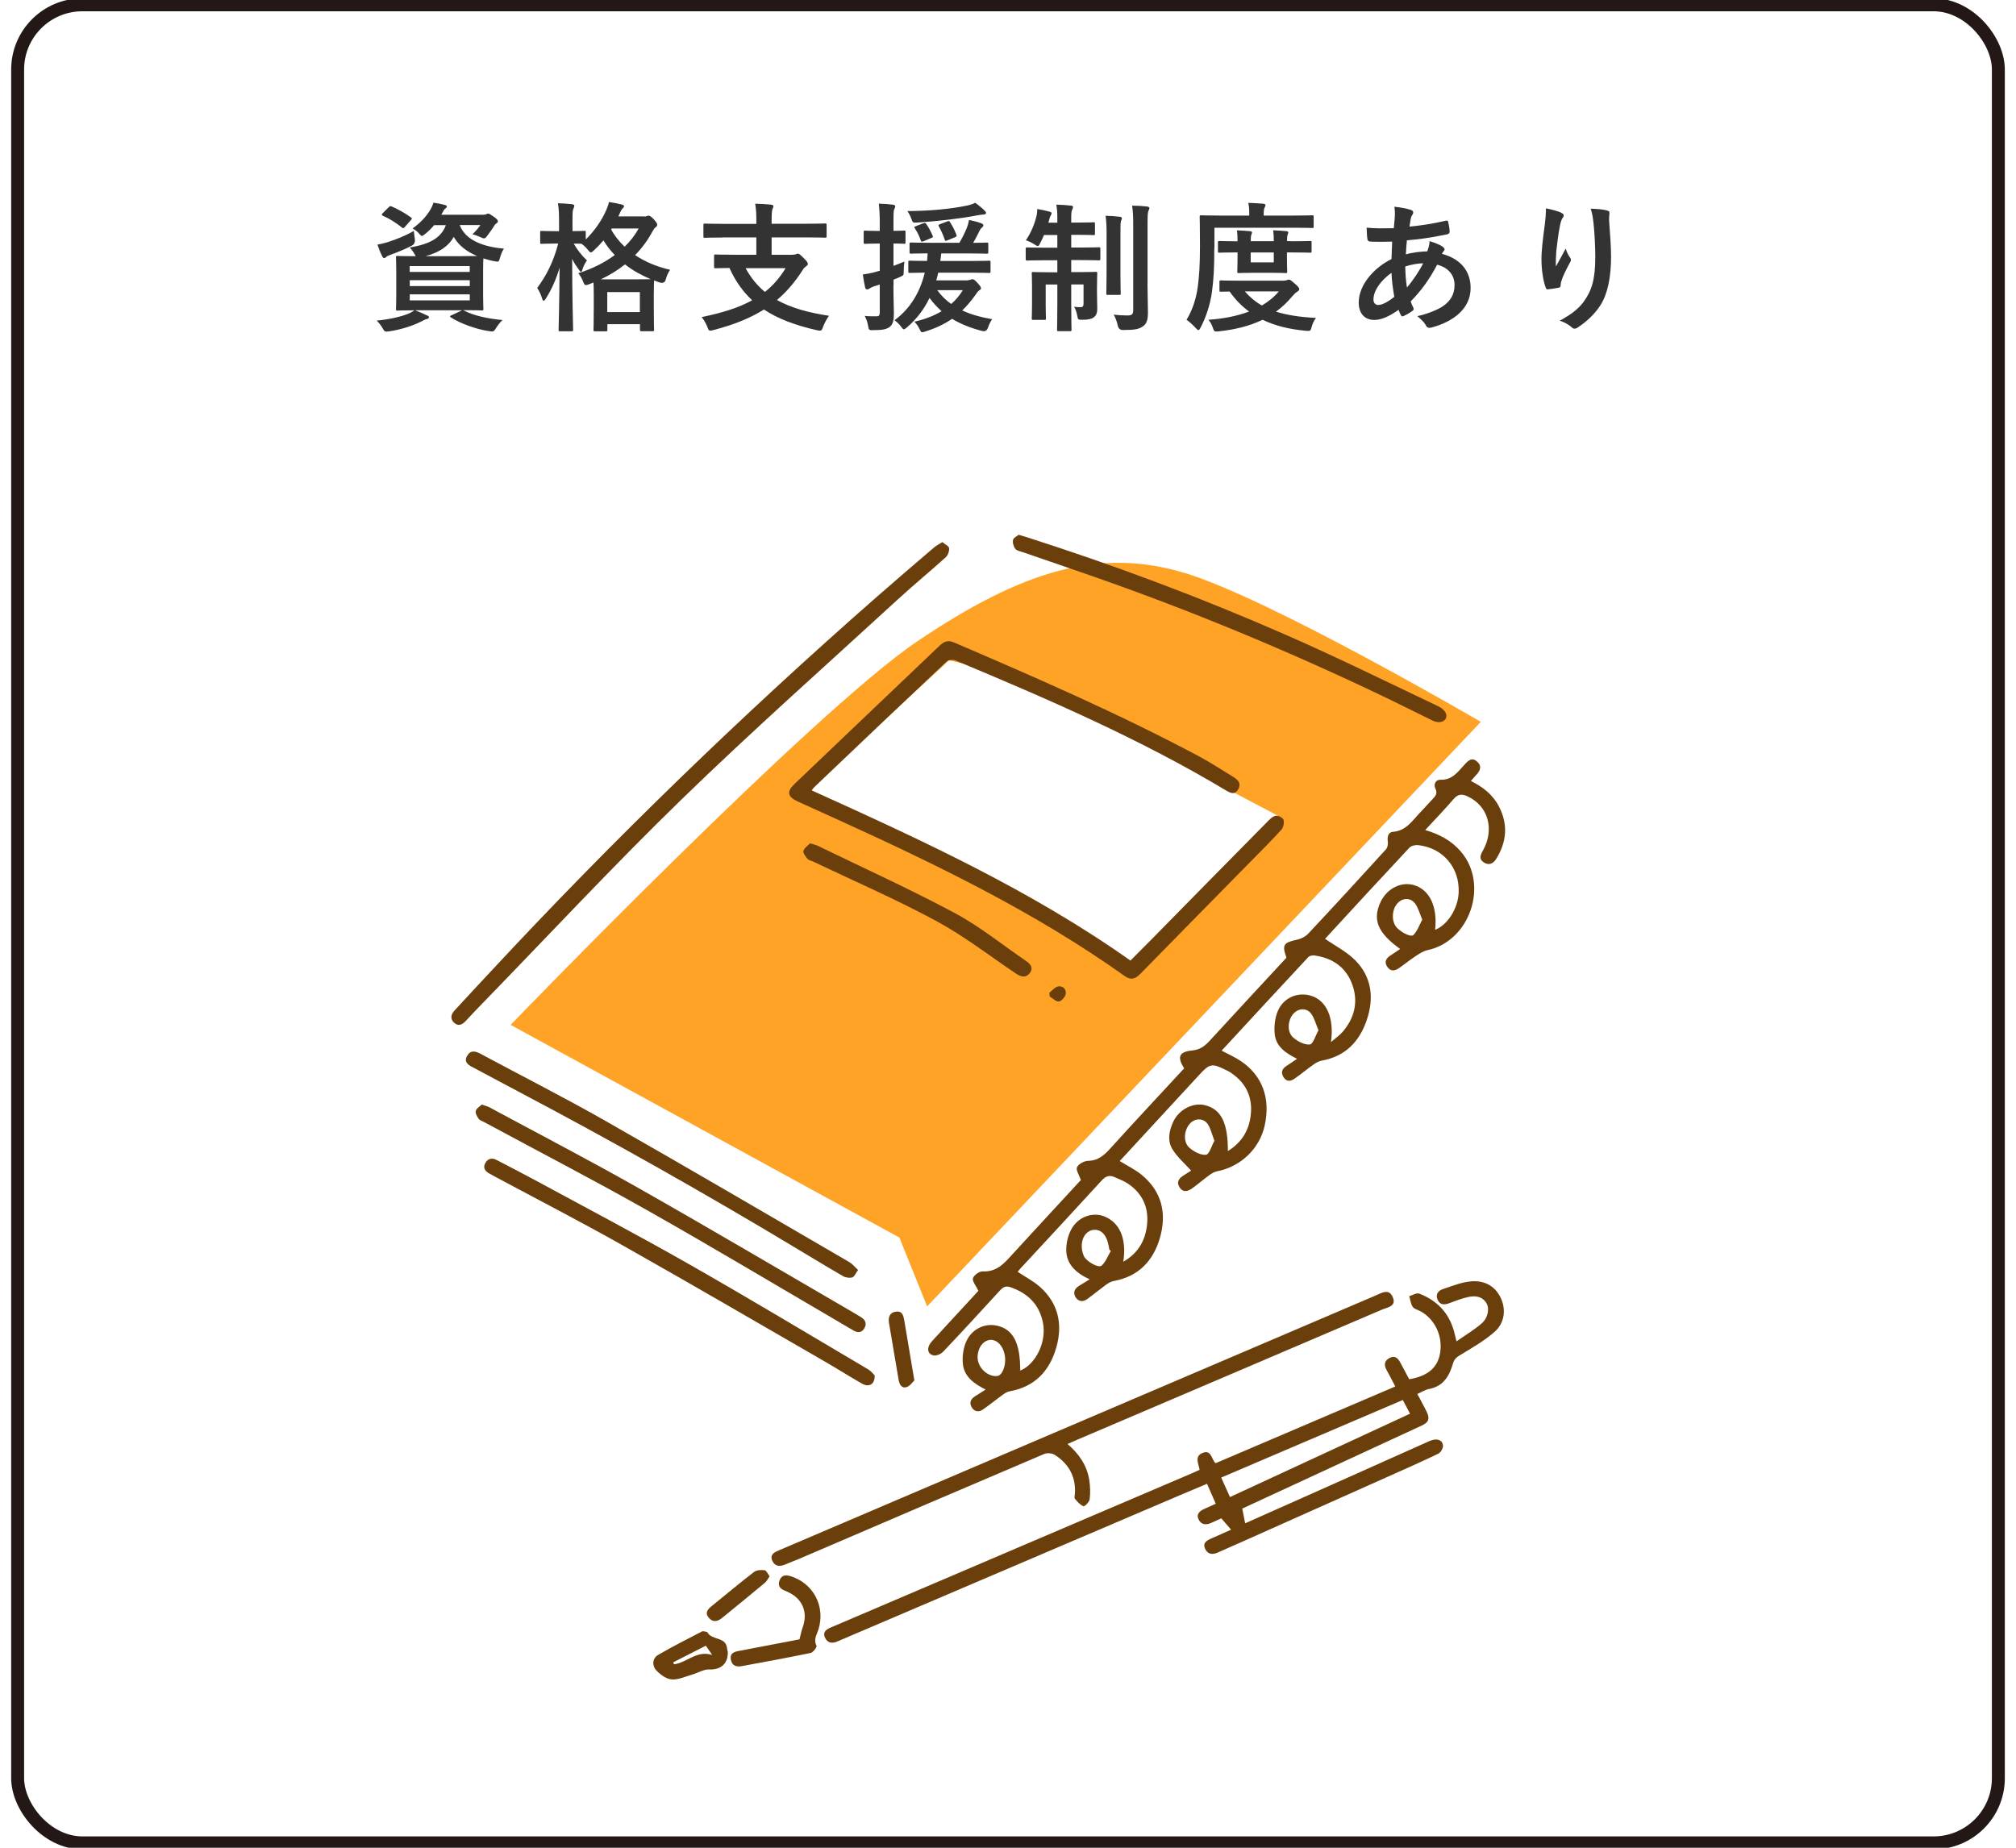 <?xml version="1.0" encoding="UTF-8"?>
<svg id="_レイヤー_1" data-name="レイヤー_1" xmlns="http://www.w3.org/2000/svg" width="360" height="330" viewBox="0 0 360 330">
  <defs>
    <style>
      .cls-1 {
        fill: #ffa327;
      }

      .cls-2 {
        fill: #6b3f0b;
      }

      .cls-3 {
        fill: none;
        stroke: #231815;
        stroke-miterlimit: 10;
        stroke-width: 2.31px;
      }

      .cls-4 {
        fill: #333;
      }
    </style>
  </defs>
  <rect class="cls-3" x="3.15" y=".86" width="353.7" height="328.27" rx="11.56" ry="11.56"/>
  <g>
    <path class="cls-4" d="M82.91,55.49c1.72.88,4.02,1.4,6.82,1.67-.43.4-.83.92-1.23,1.55-.25.38-.35.48-.57.48-.1,0-.25,0-.6-.05-2.22-.32-5-1.3-6.82-2.45-.22-.15-.22-.25.12-.38l1.9-.9h-8.4c.9.35,1.42.6,2.12.92.25.08.35.2.35.35s-.15.25-.38.3c-.28.05-.6.23-1.02.45-1.53.77-3.55,1.42-5.7,1.75-.2.02-.38.05-.5.05-.3,0-.38-.1-.62-.52-.35-.62-.75-1.1-1.12-1.45,2.27-.22,4.25-.67,5.62-1.22.35-.15.73-.32,1.12-.62-2.07,0-2.87.05-3.02.05-.25,0-.27-.02-.27-.3,0-.15.05-.85.05-2.45v-4.27c0-1.62-.05-2.3-.05-2.47,0-.25.02-.27.27-.27.17,0,1,.05,3.27.05-.08-.1-.15-.23-.22-.4-.25-.42-.6-.92-.88-1.15,3.6-.62,5.62-1.7,6.47-4h-2.1c-.48.58-1,1.1-1.6,1.57-.3.23-.45.35-.58.35-.17,0-.3-.18-.58-.5-.32-.35-.72-.65-1.1-.82,1.42-1.02,2.52-2.17,3.27-3.5.17-.3.35-.7.47-1.12.78.12,1.4.25,1.97.4.3.08.42.15.42.27,0,.15-.05.23-.22.35-.2.12-.33.32-.5.67l-.27.47h7.4c.33,0,.5-.02.62-.1.1-.05.23-.1.35-.1.17,0,.32.08.92.5.67.45.82.67.82.87,0,.15-.08.25-.2.33-.17.1-.3.2-.45.45-.42.7-.8,1.2-1.22,1.77-.28.35-.4.5-.6.5-.15,0-.35-.07-.67-.23-.55-.25-1.05-.42-1.4-.5.55-.52,1.1-1.17,1.42-1.65h-3.7c1.1,2.9,4.55,3.92,7.9,4.22-.3.4-.55,1.07-.7,1.62-.22.77-.25.77-1,.62-.7-.12-1.35-.3-1.97-.5-.02.33-.05,1.02-.05,2.27v4.27c0,1.6.05,2.3.05,2.45,0,.27-.02.3-.27.3-.15,0-1.03-.05-3.35-.05l.17.08ZM74.06,42.67q.17.82-.52,1.2c-1.22.65-2.67,1.22-3.9,1.67-.33.12-.55.23-.67.35s-.22.2-.35.2c-.15,0-.25-.08-.35-.28-.32-.6-.62-1.4-.87-2.12.62-.12,1.2-.25,1.85-.45,1.45-.47,3.2-1.15,4.65-2,.03.42.1.92.17,1.42ZM69.41,37.02c.22-.22.27-.25.52-.15,1.08.45,2.35,1.17,3.45,1.95.12.1.17.15.17.23,0,.05-.05.12-.17.25l-1.07,1.22c-.23.27-.33.3-.53.12-1.1-.88-2.27-1.62-3.4-2.1-.12-.08-.2-.12-.2-.2s.05-.15.17-.27l1.05-1.05ZM73.16,47.52v1.05h10.72v-1.05h-10.72ZM83.89,51.09v-1.05h-10.72v1.05h10.72ZM83.89,52.57h-10.72v1.07h10.72v-1.07ZM82.64,45.74c1.2,0,2,0,2.55-.02-1.8-.75-3.27-1.85-4.17-3.42-.9,1.67-2.57,2.77-5,3.45h6.62Z"/>
    <path class="cls-4" d="M115.06,38.67c.2,0,.35-.02.45-.08.1-.05.2-.07.27-.07.2,0,.43.07.98.65.52.6.6.77.6.97,0,.17-.08.3-.28.45-.17.12-.32.3-.57.75-.83,1.55-1.85,2.95-3.1,4.22,1.82,1.22,3.95,2.1,6.25,2.62-.35.52-.62,1.12-.77,1.72q-.2.77-.97.58c-.38-.12-.77-.25-1.12-.4,0,.17-.05.87-.05,2.45v2.2c0,3.4.05,4.02.05,4.15,0,.25-.02.27-.27.27h-1.97c-.25,0-.28-.03-.28-.27v-.98h-5.82v1c0,.25-.03.27-.28.27h-1.92c-.25,0-.28-.02-.28-.27,0-.15.05-.77.05-4.15v-1.9c0-1.32-.02-2.02-.05-2.4l-.75.3c-.27.1-.45.17-.6.17-.22,0-.33-.2-.52-.67-.18-.5-.5-1.05-.85-1.45,2.52-.8,4.72-1.92,6.52-3.25-.77-.8-1.45-1.67-2.02-2.62-.52.62-1.07,1.2-1.67,1.75-.3.27-.45.4-.57.4-.15,0-.3-.15-.55-.47-.35-.43-.72-.8-1.15-1.08-.27,0-.72-.02-1.37-.02.67,1.17,1.47,2.17,2.37,3-.33.45-.62,1-.8,1.57-.1.32-.15.47-.27.47-.08,0-.2-.12-.38-.38-.42-.57-.85-1.22-1.2-1.92,0,6.77.17,12.2.17,12.62,0,.27-.02.3-.3.3h-2.02c-.25,0-.27-.02-.27-.3,0-.4.15-5.22.17-11.07-.58,2.02-1.42,3.9-2.45,5.52-.15.25-.28.4-.38.4s-.2-.12-.28-.4c-.2-.65-.5-1.32-.88-1.9,1.65-2.2,2.92-4.72,3.75-7.92h-.52c-1.75,0-2.3.05-2.45.05-.23,0-.25-.03-.25-.27v-1.77c0-.25.02-.27.25-.27.15,0,.7.05,2.45.05h.67v-1.57c0-1.55-.03-2.37-.2-3.42.95.02,1.72.08,2.5.17.25.03.42.12.42.27,0,.2-.08.35-.15.52-.15.3-.17.7-.17,2.4v1.62c1.47,0,1.95-.05,2.1-.05.25,0,.27.02.27.27v1.27c1.55-1.52,2.83-3.35,3.67-5.27.22-.5.38-.95.47-1.42.85.12,1.62.27,2.3.45.27.08.4.17.4.3s-.08.23-.2.35c-.2.17-.32.38-.47.7l-.35.77h4.65ZM113.56,49.89c1.5,0,2.27-.02,2.65-.02-1.7-.73-3.25-1.57-4.6-2.65-1.25,1-2.7,1.9-4.32,2.67h6.27ZM108.44,55.74h5.82v-3.57h-5.82v3.57ZM109.14,40.99c.62,1.15,1.45,2.17,2.4,3.07,1.05-1.02,1.9-2.12,2.5-3.25h-4.8l-.1.17Z"/>
    <path class="cls-4" d="M129.06,42.42c-2.25,0-3.02.05-3.17.05-.25,0-.28-.02-.28-.27v-1.97c0-.27.03-.3.28-.3.15,0,.92.05,3.17.05h6v-.4c0-1.42-.02-2.05-.2-3.2.9.02,1.97.07,2.85.17.23.02.4.15.4.27,0,.2-.1.35-.17.52-.08.25-.15.67-.15,1.97v.65h6.37c2.25,0,3.02-.05,3.17-.05.25,0,.28.02.28.3v1.97c0,.25-.03.27-.28.27-.15,0-.92-.05-3.17-.05h-6.37v3.1h3.65c.38,0,.6-.05.72-.1.1-.05.22-.1.33-.1.17,0,.38.15,1,.77.57.55.77.85.77,1.07,0,.2-.12.27-.35.45-.23.17-.38.3-.6.67-1.35,2.12-2.85,3.87-4.57,5.32,2.5,1.4,5.55,2.25,9.3,2.82-.4.52-.8,1.3-1.08,2-.17.5-.25.65-.52.65-.12,0-.3-.02-.55-.07-3.85-.88-6.95-2.02-9.47-3.7-2.5,1.57-5.47,2.75-9.05,3.67-.25.08-.42.1-.55.1-.25,0-.33-.17-.5-.65-.28-.7-.67-1.35-1.03-1.77,3.67-.75,6.62-1.67,9.02-3-1.65-1.55-3-3.42-4.05-5.77-1.7.02-2.35.05-2.47.05-.25,0-.28-.02-.28-.27v-1.92c0-.25.03-.27.28-.27.15,0,.97.05,3.4.05h3.87v-3.1h-6ZM133.14,47.89c.95,1.75,2.1,3.12,3.45,4.25,1.45-1.15,2.67-2.55,3.7-4.25h-7.15Z"/>
    <path class="cls-4" d="M159.54,50.97c0,2.4.08,3.72.08,4.97,0,1.38-.2,2.05-.78,2.47-.55.42-1.35.55-2.87.55-.77.02-.83.02-.95-.75-.12-.77-.4-1.4-.6-1.8.55.08.97.08,2.15.08.35,0,.53-.15.53-.7v-4.97l-.97.3c-.45.15-.73.33-.88.42-.12.1-.28.15-.42.15s-.25-.1-.33-.3c-.15-.65-.3-1.5-.42-2.37.72-.1,1.45-.22,2.32-.47l.7-.2v-4.85h-.45c-1.55,0-2.02.05-2.15.05-.25,0-.27-.02-.27-.27v-1.82c0-.25.02-.27.27-.27.12,0,.6.05,2.15.05h.45v-1.32c0-1.6-.05-2.4-.17-3.55.9.03,1.7.08,2.52.18.25.02.42.17.42.27,0,.2-.1.35-.17.52-.15.3-.15.82-.15,2.52v1.37c1.27,0,1.7-.05,1.88-.05.25,0,.27.02.27.27v1.82c0,.25-.03.27-.27.27-.18,0-.6-.05-1.88-.05v4c.62-.23,1.27-.5,1.95-.77-.07.42-.12,1.17-.12,1.8s-.07.67-.52.87c-.42.2-.85.38-1.3.55v1.02ZM172.83,50.04c.27,0,.4-.05.52-.1.1-.05.2-.07.33-.07.2,0,.42.15.88.67.45.48.62.75.62.95,0,.12-.1.25-.28.35-.2.12-.33.25-.65.75-.75,1.05-1.53,2-2.42,2.85,1.47.7,3.25,1.2,5.35,1.57-.3.38-.55.92-.77,1.55q-.28.75-1.03.55c-2.02-.52-3.8-1.22-5.37-2.17-1.33.92-2.87,1.67-4.75,2.25-.28.1-.45.15-.58.15-.22,0-.27-.17-.47-.57-.3-.6-.62-1-.92-1.32,1.92-.43,3.52-1.07,4.85-1.87-.77-.7-1.5-1.47-2.15-2.37-.97,2.02-2.3,3.77-4.02,5.25-.28.23-.43.35-.55.35-.15,0-.28-.15-.48-.42-.4-.55-.75-.85-1.2-1.2,2.75-2.02,4.55-4.95,5.4-8.5-1.82.02-2.55.05-2.67.05-.25,0-.27-.02-.27-.3v-1.62c0-.25.03-.27.27-.27.15,0,.92.05,3.08.05.05-.42.07-.9.1-1.35-2.05,0-2.82.05-2.95.05-.25,0-.28-.02-.28-.3v-1.42c0-.25.03-.27.28-.27.15,0,.95.05,3.25.05h5.37c.55-.92,1-1.85,1.35-2.72.15-.42.3-.9.38-1.35.85.17,1.57.35,2.22.6.2.07.33.22.33.35,0,.15-.1.27-.22.38-.17.12-.28.25-.4.48-.4.77-.7,1.42-1.2,2.27,1.62,0,2.27-.05,2.42-.05.25,0,.28.03.28.27v1.42c0,.27-.03.3-.28.3-.17,0-.97-.05-3.27-.05h-4.85c-.05.48-.1.92-.17,1.35h5.4c2.35,0,3.17-.05,3.32-.05.22,0,.25.02.25.27v1.62c0,.27,0,.3-.25.3-.15,0-.98-.05-3.32-.05h-5.77c-.1.47-.22.92-.35,1.37h5.67ZM175.81,37.6c.15.15.27.27.27.42,0,.17-.2.3-.52.3-.28,0-.67.08-1.1.15-3.1.6-7.22,1.05-10.6,1.27-.8.05-.88.08-1.12-.67-.17-.5-.47-1.05-.72-1.37,3.97-.03,7.67-.35,10.72-1,.58-.12,1.05-.3,1.4-.48.57.38,1.35,1.05,1.67,1.38ZM164.86,39.89c.33-.12.38-.1.53.1.5.7.83,1.37,1.15,2.1.1.25.08.3-.25.42l-1.37.57c-.33.12-.4.12-.5-.15-.28-.82-.58-1.42-1.05-2.15-.17-.23-.15-.25.17-.38l1.32-.52ZM167.36,51.82c.72,1,1.55,1.8,2.5,2.47.83-.72,1.5-1.55,2.08-2.47h-4.57ZM169.19,42.92c-.35.15-.4.15-.5-.15-.27-.85-.67-1.65-1.07-2.4-.1-.18,0-.25.35-.38l1.12-.42c.35-.15.42-.1.55.1.5.77.85,1.47,1.15,2.27.08.23.05.3-.25.43l-1.35.55Z"/>
    <path class="cls-4" d="M188.81,38.92c0-1.07-.05-1.6-.18-2.37.95.02,1.8.08,2.6.17.22,0,.38.1.38.25,0,.2-.1.35-.17.55-.12.27-.15.58-.15,1.38v.85h1.2c1.97,0,2.62-.05,2.77-.05.25,0,.27.02.27.27v1.75c0,.25-.02.27-.27.27-.15,0-.8-.05-2.77-.05h-1.2v2.27h1.67c2.32,0,3.1-.05,3.25-.05.25,0,.28.02.28.27v1.77c0,.27-.03.3-.28.3-.15,0-.92-.05-3.25-.05h-1.67v2.15h1.3c2.17,0,2.9-.05,3.07-.05.25,0,.28.02.28.27,0,.15-.05.92-.05,2.52v.88c0,1.4.05,2.15.05,2.82s-.08,1.2-.58,1.6c-.42.35-1.12.47-2.1.47-.77,0-.77-.02-.9-.75-.1-.57-.28-1.1-.55-1.57.45.05.8.08,1.1.08.4,0,.58-.15.58-.62v-3.45h-2.2v3.3c0,3.07.05,4.65.05,4.8,0,.22-.03.25-.28.25h-2.02c-.25,0-.28-.03-.28-.25,0-.18.05-1.7.05-4.77v-3.32h-2.08v3.7c0,1.5.05,2.2.05,2.35,0,.25-.02.27-.27.27h-2c-.25,0-.27-.02-.27-.27,0-.17.05-.85.05-2.47v-3.27c0-1.5-.05-2.1-.05-2.27,0-.25.02-.27.27-.27.18,0,.92.05,3.1.05h1.2v-2.15h-2.1c-2.33,0-3.12.05-3.27.05-.25,0-.28-.02-.28-.3v-1.77c0-.25.03-.27.28-.27.15,0,.95.05,3.27.05h2.1v-2.27h-2.38c-.22.52-.45,1-.67,1.42-.17.38-.27.55-.45.55-.12,0-.3-.1-.6-.3-.5-.32-1.02-.57-1.52-.72.95-1.42,1.55-2.87,1.92-4.42.07-.27.1-.67.12-1.17.77.12,1.55.3,2.17.47.3.08.38.15.38.3s-.08.27-.17.43c-.1.15-.15.3-.25.72l-.15.52h1.6v-.82ZM197.61,42.24c0-1.65-.03-2.52-.18-3.7.88.02,1.67.07,2.52.17.25.02.38.12.38.27,0,.2-.12.38-.17.55-.08.35-.08.85-.08,2.67v6.9c0,2.12.05,3.15.05,3.3,0,.25-.02.27-.3.27h-2c-.25,0-.28-.02-.28-.27,0-.15.05-1.17.05-3.3v-6.87ZM204.91,50.74c0,1.75.08,3.75.08,5s-.17,2.05-.9,2.55c-.7.48-1.37.65-3.57.65q-.75,0-.92-.8c-.17-.75-.4-1.37-.72-1.95.9.1,1.5.15,2.4.15.83,0,1.08-.17,1.08-.97v-15.12c0-1.6-.03-2.4-.2-3.52.92,0,1.82.05,2.67.15.27.03.42.15.42.27,0,.23-.1.35-.18.52-.12.3-.15.83-.15,2.52v10.55Z"/>
    <path class="cls-4" d="M216.84,44.29c0,3.6-.12,5.62-.42,7.85-.3,2.2-1.02,4.42-2.02,6.35-.17.32-.27.47-.4.47s-.25-.15-.5-.4c-.55-.6-1.2-1.17-1.62-1.45,1-1.62,1.72-3.67,2.02-5.97.25-1.92.38-3.8.38-7.3s-.05-4.97-.05-5.12c0-.25.03-.27.28-.27.15,0,.97.05,3.35.05h5.22v-.25c0-.77-.02-1.42-.17-2.02,1,.03,1.8.08,2.65.15.28.02.42.12.42.25,0,.17-.08.3-.17.47s-.15.52-.15,1.07v.33h5.32c2.37,0,3.2-.05,3.35-.05.25,0,.25.02.25.27v1.7c0,.27,0,.3-.25.3-.15,0-.97-.05-3.35-.05h-14.12v3.62ZM229.26,50.12c.3,0,.45-.05.58-.1s.2-.08.3-.08c.2,0,.38.1,1,.65.62.52.88.85.88,1.02,0,.23-.1.3-.35.48-.3.17-.55.42-.97.9-.87,1.05-1.82,1.92-2.85,2.67,1.97.62,4.32.98,7.15,1.12-.32.4-.6.95-.77,1.6-.15.57-.22.72-.6.72-.12,0-.25,0-.42-.02-2.97-.27-5.52-.9-7.75-1.97-2.38,1.15-5,1.77-7.85,2.07-.2.02-.3.02-.45.02-.33,0-.4-.12-.58-.67-.2-.57-.47-1.1-.8-1.42,2.6-.17,5.1-.65,7.27-1.47-1.3-.95-2.45-2.12-3.47-3.57-1,0-1.45.03-1.55.03-.25,0-.27-.03-.27-.27v-1.48c0-.25.02-.27.27-.27.15,0,.95.05,3.35.05h7.9ZM230.46,43.09c2.45,0,3.32-.05,3.47-.05.25,0,.28.02.28.27v1.55c0,.25-.03.27-.28.27-.15,0-1.02-.05-3.47-.05h-.65v.92c0,1.55.05,2.35.05,2.5,0,.25-.03.27-.28.27-.15,0-.75-.05-2.57-.05h-3.2c-1.82,0-2.42.05-2.57.05-.28,0-.3-.02-.3-.27,0-.18.05-.95.05-2.5v-.92h-.33c-1.77,0-2.75.05-2.9.05-.25,0-.27-.02-.27-.27v-1.55c0-.25.02-.27.27-.27.15,0,1.12.05,2.9.05h.33c0-.8-.03-1.45-.12-1.95.8.03,1.65.08,2.37.15.23.02.33.1.33.22,0,.15-.05.25-.12.42-.08.2-.1.55-.1,1.15h4.12c0-.77-.05-1.42-.12-1.95.77.03,1.65.08,2.35.15.22.02.35.1.35.22,0,.15-.08.25-.12.42-.08.18-.1.55-.1,1.15h.65ZM222.29,52.04c.88,1.02,1.87,1.85,3.05,2.52,1.17-.7,2.2-1.52,3.02-2.52h-6.07ZM227.46,45.09h-4.12v1.77h4.12v-1.77Z"/>
    <path class="cls-4" d="M251.91,37.47c.3.1.45.25.45.45,0,.18-.02.27-.12.4-.22.27-.3.62-.35.9-.08.45-.12.82-.2,1.25,2.3-.22,4.07-.5,6.5-1.05.3-.07.38.03.42.25.12.52.25,1.15.25,1.7,0,.33-.25.45-.53.5-3.3.67-4.82.85-7.1,1.05-.1,1.05-.15,1.65-.18,2.52.98-.33,2.6-.52,3.82-.55.15-.4.4-1.12.42-1.82.9.27,1.88.67,2.22.92.3.2.45.4.45.55,0,.1-.05.2-.15.3-.12.12-.2.27-.32.5,3.22.85,5.12,2.97,5.12,6.1,0,3.62-2.97,5.97-6.95,7.05-.55.15-.82.07-1.1-.48-.17-.35-.67-.88-1.47-1.55,1.8-.37,3.72-1.17,4.65-1.82,1.2-.88,2-1.95,2-3.75,0-2-1.42-3.2-3.1-3.62-1.45,2.75-2.92,4.72-4.72,6.55.12.45.28.73.45,1.12.15.32.05.45-.2.62-.57.42-1.15.72-1.5.87-.25.12-.35.12-.5-.12-.17-.3-.3-.6-.42-.97-1.78,1.22-3.07,1.8-4.35,1.8-1.7,0-2.77-1.15-2.77-3.1,0-3.2,2.77-6.25,5.85-7.77.03-1.07.08-2.17.12-3.12-1.47.05-2.15.03-2.57.03-.72,0-1.12,0-1.42-.05-.27-.02-.42-.15-.45-.57-.08-.55-.08-1.2-.12-1.9,1.6.17,2.97.12,4.85.1.1-.9.2-2.02.2-2.72,0-.38-.03-.72-.1-1.12,1.45.17,2.3.35,2.92.57ZM245.26,53.52c0,.6.38.95.82.95.7,0,1.62-.45,2.9-1.45-.25-1.5-.45-2.85-.5-4.3-1.92,1.38-3.22,3.17-3.22,4.8ZM254.14,47.02c-.9.02-2.05.2-3.2.57.02,1.3.1,2.47.3,3.75,1.02-1.17,2.2-2.92,2.9-4.32Z"/>
    <path class="cls-4" d="M278.76,38c.32.12.47.27.47.5,0,.15-.05.25-.17.4-.17.2-.3.55-.45,1.17-.35,1.7-.55,3.47-.7,4.77-.05.9-.12,1.85-.07,2.75.55-.98,1.07-1.92,1.75-3.2.23.75.47,1.2.78,1.62.12.15.15.27.15.4,0,.2-.1.4-.25.62-.55,1.05-1.12,2.1-1.47,3.2-.08.22-.1.45-.12.75,0,.25-.1.35-.32.4-.3.08-1.38.23-2,.3-.17.02-.3-.15-.35-.33-.4-1.07-.75-3-.75-5.07,0-1.67.27-3.72.6-6.22.1-.87.2-1.72.2-2.85,1.12.23,2.07.48,2.72.77ZM286.89,37.57c.5.12.55.25.5.67-.05.35-.05.8-.05,1.15.17,2.37.35,4.65.35,6.45,0,3.55-.58,6.62-1.9,8.67-.97,1.55-2.55,3.02-4.12,4.02-.17.12-.35.17-.5.17-.18,0-.33-.07-.53-.27-.55-.47-1.32-.92-2.12-1.15,2.02-1.12,3.25-2.02,4.25-3.35,1.45-1.97,2.1-4.02,2.1-7.97,0-1.77-.12-4.37-.3-5.97-.12-1.22-.25-1.85-.52-2.72,1.1.05,2.12.1,2.85.3Z"/>
  </g>
  <g>
    <path class="cls-1" d="M211.6,102.35c-15.31-4.65-29.09-.42-47.76,12.16-18.67,12.59-72.66,68.53-72.66,68.53l69.42,37.98,4.96,12.3,98.87-104.4s-37.53-21.93-52.83-26.58M168.14,153.94l-24.67-12.05,26.01-23.96,17.92,4.25,29.87,17.75,11.05,5.82-26.89,27.21-33.3-19.03Z"/>
    <path class="cls-2" d="M219.27,205.57c2.64-1.62,3.92-3.98,4.12-6.9.21-3.15-1.17-5.55-3.82-7.23-.2-.12-.41-.22-.62-.32-2.53-1.27-2.92-1.2-4.83.88-4.72,5.12-9.44,10.24-14.17,15.36,1.35.83,2.73,1.5,3.89,2.44,3.65,2.98,4.54,6.92,3.29,11.28-1.19,4.12-3.84,6.91-8.26,7.71-.51.09-1.01.4-1.43.71-1.12.82-2.19,1.71-3.32,2.53-.77.55-1.58.42-2.06-.36-.48-.78-.19-1.52.61-2.01.55-.34,1.1-.68,1.91-1.17-2.41-1.12-4.19-2.68-4.18-5.31,0-1.24.34-2.61.94-3.69,1.22-2.2,3.79-3.06,5.84-2.25,2.79,1.11,4.03,3.98,3.41,8.1,2.77-1.58,4.05-4,4.27-6.95.22-2.95-.98-5.35-3.46-7.01-.72-.48-1.57-.78-2.37-1.15-.92-.42-1.6-.17-2.3.6-4.82,5.28-9.7,10.52-14.56,15.77-.18.19-.32.41-.44.55,1.37.91,2.79,1.63,3.95,2.66,3.34,2.96,4.13,6.75,2.93,10.9-1.21,4.19-3.87,6.99-8.35,7.78-.46.08-.91.4-1.3.68-1.16.84-2.27,1.76-3.46,2.57-.68.46-1.43.45-1.94-.34-.52-.83-.26-1.5.52-2.01.57-.37,1.16-.73,1.93-1.22-2.05-1.02-3.76-2.25-4.05-4.43-.16-1.27.01-2.72.48-3.91.94-2.41,3.33-3.58,5.6-3.07,2.89.64,4.16,3.11,4.14,8.03,2.81-1.15,4.72-5.16,4.07-8.51-.65-3.34-2.74-5.35-5.88-6.41-.87-.29-1.37.11-1.91.71-3.32,3.63-6.65,7.26-10.04,10.83-.4.42-1.22.78-1.74.66-1.15-.26-1.24-1.46-.25-2.54,2.41-2.64,4.84-5.26,7.27-7.89.43-.47.86-.95,1.01-1.11-.44-.92-1.11-1.69-.97-2.24.15-.54,1.14-1.25,1.72-1.22,2.66.14,4.03-1.64,5.56-3.31,4.04-4.42,8.12-8.81,11.99-13.01-.3-.89-.92-1.79-.69-2.28.27-.58,1.28-1.14,1.98-1.15,1.84-.03,2.91-1.04,4.04-2.29,4.33-4.78,8.74-9.5,13.12-14.23-1.29-2.01-.95-2.96,1.45-3.19,1.48-.15,2.32-.87,3.21-1.85,4.52-4.93,9.07-9.83,13.6-14.72-.82-2.31-.54-2.69,1.92-3.22.71-.15,1.48-.55,1.97-1.07,4.67-4.98,9.29-10.01,13.88-15.06.29-.32.4-.95.33-1.4-.12-.87.09-1.67.93-1.73,2.34-.18,3.43-1.98,4.82-3.42.74-.77,1.44-1.58,2.18-2.35.55-.57,1.03-1.05.55-2-.35-.7.09-1.56.91-1.53,2.1.08,3.1-1.39,4.28-2.67.67-.73,1.35-1.45,2.32-.53.9.85.45,1.67-.26,2.41-.28.29-.54.61-.89,1.01,2.14,1.07,3.9,2.42,5,4.54,1.68,3.24,1.39,6.34-.48,9.37-.54.88-1.32,1.22-2.24.62-.88-.57-.58-1.32-.16-2.06,2.18-3.85.95-8.07-2.78-9.75-.97-.44-1.66-.38-2.41.48-1.59,1.86-3.3,3.62-5.09,5.56,2.58.76,4.69,1.91,6.34,3.82,5.09,5.87,1.67,16.01-5.92,17.63-.8.17-1.56.7-2.26,1.16-1.01.66-1.93,1.44-2.93,2.11-.75.5-1.51.51-2.04-.34-.54-.85-.17-1.48.6-1.97.58-.37,1.15-.77,1.73-1.17-4.01-2.87-4.98-5.24-3.49-8.39,1.14-2.4,3.64-3.67,5.93-3.02,2.82.81,4.26,3.83,3.81,7.99,2.2-.85,4.06-3.76,4.2-6.59.22-4.46-2.75-8.02-7.2-8.53-.52-.06-1.26.1-1.59.45-5.05,5.39-10.05,10.83-15.05,16.26-.06.06-.07.16-.01.02,1.84,1.28,3.86,2.3,5.37,3.82,3,3.02,3.4,6.81,2.06,10.72-1.31,3.85-3.86,6.48-8.05,7.22-.51.09-1.01.39-1.45.69-1.17.83-2.27,1.76-3.45,2.57-.68.47-1.41.5-1.91-.33-.51-.84-.25-1.49.54-1.99.58-.37,1.14-.77,1.88-1.27-1.99-.99-3.74-2.17-3.98-4.36-.15-1.36.02-2.91.54-4.16,1.04-2.46,3.64-3.48,6.01-2.72,2.71.87,4.09,3.95,3.49,8.25.84-.72,1.55-1.2,2.09-1.83,2.07-2.43,2.81-5.23,1.77-8.29-1.09-3.2-3.53-4.89-6.82-5.35-.35-.05-.87.06-1.09.3-5.16,5.53-10.29,11.09-15.47,16.7,1.21.65,2.4,1.17,3.45,1.88,3.84,2.6,5.3,6.65,4.24,11.48-.91,4.16-4.3,7.39-8.52,8.19-.51.1-1,.42-1.43.73-1.01.74-1.96,1.56-2.97,2.29-.78.57-1.65.84-2.29-.16-.62-.98-.07-1.65.78-2.16.51-.31,1.01-.64,1.29-.82-1.14-1.27-2.47-2.4-3.34-3.82-.95-1.55-.59-3.35.17-4.96,1.04-2.18,3.56-3.43,5.63-2.91,2.9.72,4.12,3.14,4.1,8.22M198.36,223.38l-.26-.19c-.09-.45-.15-.91-.28-1.35-.45-1.52-1.31-2.27-2.47-2.2-1.1.07-2.03,1.04-2.17,2.52-.07.7.07,1.48.35,2.13.41.98,2.62,2.24,3.18,1.75.75-.66,1.12-1.75,1.66-2.65M253.98,164.25c-.47-1.1-.71-2.07-1.25-2.83-.79-1.12-2.22-1.11-3.13-.15-1,1.06-1.17,2.92-.38,4.13.59.91,2.68,2.08,3.17,1.59.72-.72,1.07-1.8,1.59-2.75M174.57,242.36c-.03,1.82,1.73,3.55,3.48,3.4.92-.08,1.64-1.88,1.4-3.53-.01-.09-.02-.18-.04-.28-.31-1.61-1.4-2.73-2.57-2.65-1.27.09-2.24,1.4-2.27,3.05M235.44,184c-.47-1.12-.71-2.12-1.27-2.91-.77-1.1-2.23-1.07-3.14-.11-1.08,1.13-1.28,3.26-.12,4.3.79.71,2.03,1.36,2.99,1.26.58-.06,1.01-1.6,1.54-2.53M216.86,203.73c-.43-1.12-.65-2.09-1.14-2.89-.67-1.09-2.11-1.19-3.03-.37-1.23,1.1-1.53,3.4-.32,4.49.79.71,2.04,1.38,2.99,1.28.59-.07,1.01-1.63,1.5-2.51"/>
    <path class="cls-2" d="M221.83,269.41c.19.98.35,1.8.52,2.65,6.16-2.74,12.42-5.53,18.67-8.32,4.69-2.09,9.38-4.2,14.08-6.3.29-.13.6-.25.92-.31.86-.16,1.59.19,1.66,1.03.04.47-.4,1.25-.83,1.46-3,1.45-6.06,2.79-9.1,4.15-8.46,3.78-16.91,7.55-25.37,11.33-1.65.74-3.3,1.47-4.95,2.19-.92.4-1.77.33-2.23-.68-.49-1.09.33-1.5,1.12-1.85,1.17-.53,2.35-1.04,3.52-1.56-.58-.67-1.11-1.29-1.75-2.03-.56.25-1.21.57-1.88.85-.87.37-1.71.29-2.16-.62-.5-1.01.2-1.54,1.02-1.92.62-.29,1.26-.57,2.03-.92-.52-1.18-1.01-2.3-1.56-3.56-1.66.7-3.23,1.35-4.79,2.02-20.17,8.61-40.35,17.23-60.52,25.84-.26.11-.51.22-.77.33-.9.37-1.69.23-2.12-.68-.5-1.05.23-1.51,1.07-1.87,7.64-3.26,15.27-6.52,22.91-9.78,13.86-5.92,27.72-11.84,41.58-17.76.42-.18.84-.38,1.31-.59-.16-1.1-.99-2.41.56-3.03,1.54-.61,1.52,1.08,2.29,1.85,10.66-4.55,21.34-9.12,32.1-13.71-.57-1.08-1.04-2.02-1.56-2.95-.5-.89-.39-1.63.51-2.13.9-.51,1.49-.02,1.92.76.55,1.01,1.08,2.04,1.61,3.03,3.32-.56,5.08-2.07,5.52-4.66.5-3.03-.89-6.03-3.46-7.46-.49-.27-1.15-.41-1.43-.81-.36-.53-.42-1.26-.62-1.91.6-.17,1.31-.63,1.77-.46,3.12,1.19,5.27,3.37,6.2,6.65.14.49.25.99.47,1.88,1.59-1.11,3.13-2.03,4.46-3.17,1.17-1,1.48-2.69.88-3.66-.79-1.27-2.06-1.36-3.33-1.07-1.12.26-2.21.67-3.28,1.08-.9.34-1.68.35-2.11-.62-.4-.9.08-1.6.91-1.88,1.66-.55,3.33-1.24,5.04-1.39,2.24-.2,4.21.67,5.29,2.87,1.02,2.07.77,4.53-1.06,6.14-1.74,1.54-3.81,2.73-5.81,3.95-.72.44-1.33.72-1.61,1.67-.63,2.19-1.67,4.1-4.26,4.58-.7.13-1.34.56-2.12.9.6,1.13,1.17,2.13,1.67,3.17.6,1.24.38,1.88-.86,2.46-9.25,4.29-18.5,8.56-27.75,12.84-1.47.68-2.94,1.36-4.3,1.99M250.49,250.04c-10.87,4.64-21.6,9.23-32.42,13.85.52,1.15,1.01,2.23,1.57,3.48,10.74-4.97,21.41-9.91,32.15-14.89-.48-.9-.84-1.59-1.29-2.45"/>
    <path class="cls-2" d="M190.62,257.89c2.11,1.8,3.48,3.86,3.89,6.43.18,1.13.21,2.32.07,3.46-.06.48-.91,1.31-1.1,1.23-.59-.24-1.09-.8-1.52-1.32-.16-.19-.03-.63-.01-.95.19-3.02-1.11-5.3-3.59-6.9-.48-.31-1.36-.39-1.88-.17-14.68,6.24-29.34,12.54-44,18.83-.72.31-1.47.56-2.19.88-.98.44-1.89.43-2.37-.62-.51-1.13.36-1.53,1.23-1.9,8.87-3.78,17.74-7.57,26.61-11.36,26.64-11.39,53.29-22.77,79.94-34.15,1.05-.45,2.3-1.26,2.99.28.76,1.7-.96,1.86-1.9,2.26-18.12,7.76-36.25,15.48-54.38,23.22-.51.22-1.02.45-1.78.78"/>
    <path class="cls-2" d="M168.28,96.82c.47.4,1.16.7,1.2,1.07.06.53-.2,1.28-.6,1.64-2.79,2.52-5.7,4.91-8.47,7.45-12.96,11.9-26.14,23.58-38.75,35.84-12.15,11.81-23.7,24.23-35.51,36.38-1,1.03-1.99,2.07-2.97,3.13-.6.65-1.29,1.03-2.05.36-.78-.69-.62-1.5.03-2.21,2.23-2.43,4.48-4.84,6.73-7.25,21.71-23.35,44.59-45.49,68.55-66.52,3.42-3,6.88-5.96,10.34-8.92.41-.35.9-.59,1.51-.98"/>
    <path class="cls-2" d="M181.92,95.51c.62.19.98.29,1.33.4,15.78,5.04,31.28,10.85,46.44,17.5,9.17,4.02,18.15,8.46,27.19,12.75.56.27,1.22.83,1.36,1.38.3,1.2-1.04,1.83-2.43,1.15-3.21-1.56-6.39-3.18-9.62-4.71-16.47-7.84-33.29-14.83-50.5-20.86-4.33-1.52-8.68-2.99-13.01-4.49-.48-.17-1.1-.26-1.37-.61-.32-.41-.52-1.1-.41-1.59.09-.4.72-.68,1.01-.92"/>
    <path class="cls-2" d="M153.22,226.83c-.43.58-.65,1.2-1.02,1.31-.5.14-1.2.04-1.65-.22-2.93-1.69-5.82-3.46-8.73-5.2-16.14-9.7-32.53-18.94-49.18-27.73-2.75-1.45-5.48-2.93-8.23-4.38-.84-.44-1.61-.94-1-2.03.6-1.07,1.47-.87,2.39-.38,7.43,3.99,14.97,7.81,22.3,11.98,14.58,8.3,29.06,16.79,43.57,25.23.55.32.97.87,1.56,1.41"/>
    <path class="cls-2" d="M86.06,197.27c.62.23,1.03.33,1.39.52,8.89,4.8,17.87,9.46,26.65,14.44,12.86,7.29,25.59,14.82,38.37,22.24.44.26.88.52,1.31.79.8.5,1.04,1.18.55,2-.48.8-1.19.79-1.93.36-.85-.48-1.68-.99-2.52-1.48-11.45-6.69-22.82-13.5-34.36-20.02-9.6-5.42-19.4-10.5-29.11-15.74-.32-.18-.75-.29-.94-.57-.28-.42-.63-1.01-.51-1.41.13-.46.73-.8,1.09-1.15"/>
    <path class="cls-2" d="M156.19,245.63c.07,1.6-1.02,2.19-2.23,1.5-2.21-1.26-4.37-2.63-6.58-3.91-12.05-6.95-24.06-13.96-36.17-20.79-7.55-4.26-15.26-8.23-22.9-12.33-.33-.18-.65-.35-.98-.54-.75-.42-1.12-1.04-.67-1.84.45-.81,1.18-.99,2.02-.55,2.18,1.14,4.37,2.25,6.53,3.42,9.29,5.04,18.65,9.96,27.83,15.19,10.75,6.12,21.35,12.5,32,18.79.51.3.89.82,1.14,1.06"/>
    <path class="cls-2" d="M144.67,150.62c.65.2,1.02.27,1.35.43,8.17,3.97,16.46,7.73,24.46,12.01,4.51,2.41,8.54,5.71,12.79,8.6.79.54,1.27,1.24.65,2.09-.67.92-1.53.78-2.44.17-4.76-3.21-9.35-6.77-14.38-9.48-7.13-3.85-14.59-7.08-21.92-10.58-.33-.16-.78-.22-.99-.48-.34-.42-.84-1.05-.72-1.42.17-.55.81-.95,1.18-1.34"/>
    <path class="cls-2" d="M142.77,292.77c.21-.8.33-1.48.56-2.11.97-2.64.03-5.05-2.5-6.27-.25-.12-.5-.24-.76-.34-.9-.35-1.2-.99-.83-1.88.36-.87,1.07-.93,1.86-.69,4.14,1.24,6.34,5.41,5.05,9.55-.29.93-.93,1.79-.34,2.89.11.21-.6,1.2-1.04,1.29-4.08.85-8.18,1.59-12.28,2.35-.98.18-1.78-.03-1.98-1.17-.21-1.18.64-1.39,1.5-1.55,3.59-.69,7.18-1.38,10.76-2.06"/>
    <path class="cls-2" d="M129.97,295.05c.04,2.15-1.33,3.2-3.33,3.11-.98-.04-1.99.61-2.99.9-1.22.35-2.49.96-3.69.88-.96-.06-2.02-.84-2.73-1.58-.83-.87-.76-2.18.3-2.8,2.53-1.5,5.19-2.79,7.79-4.17.08-.04.19-.07.27-.05.26.06.67.06.76.22.77,1.43,3.28.71,3.48,2.83.03.27.12.54.15.67M126.05,293.91c-1.99,1.02-3.91,2-5.84,2.98.06.12.11.23.16.35,2.29-.29,4.04-2.56,6.81-1.67-.42-.61-.7-1.02-1.14-1.65"/>
    <path class="cls-2" d="M163.28,246.54c-.34.31-.78,1-1.37,1.19-.91.29-1.3-.49-1.44-1.28-.58-3.37-1.15-6.74-1.71-10.11-.17-1.03.04-1.91,1.23-2.08,1.16-.17,1.34.75,1.49,1.59.58,3.41,1.15,6.83,1.8,10.69"/>
    <path class="cls-2" d="M137.43,281.52c-.31.44-.5.88-.83,1.15-2.56,2.13-5.13,4.24-7.72,6.34-.78.63-1.64.75-2.33-.1-.72-.88-.17-1.5.55-2.08,2.52-2.03,4.99-4.12,7.56-6.09.46-.35,1.27-.38,1.89-.3.31.04.55.65.88,1.08"/>
    <path class="cls-2" d="M187.4,177.28c.52-.39,1-1.02,1.57-1.11.84-.14,1.5.54,1.34,1.36-.1.53-.75,1.27-1.23,1.33-.51.06-1.1-.57-1.65-.9,0-.23-.02-.45-.03-.68"/>
    <path class="cls-2" d="M201.85,171.57c1.28-1.29,2.5-2.5,3.7-3.72,7-7.12,14-14.25,21.02-21.35.37-.37.88-.8,1.35-.82.44-.02,1.19.4,1.29.75.13.52-.01,1.33-.37,1.73-1.65,1.83-3.4,3.56-5.12,5.32-6.68,6.79-13.36,13.57-20.02,20.38-.9.92-1.68,1.3-2.88.45-15.89-11.32-33.34-19.78-51.01-27.83-2.45-1.12-4.91-2.21-7.35-3.33-1.84-.84-2.03-1.75-.61-3.11,8.63-8.25,17.28-16.47,25.92-24.71.76-.73,1.47-1.07,2.59-.59,14.79,6.35,29.55,12.77,43.77,20.35,2.12,1.13,4.14,2.48,6.2,3.73.85.52,1.35,1.21.76,2.19-.6.99-1.35.64-2.14.17-15.41-9.23-31.84-16.33-48.37-23.24-.43-.18-1.23-.08-1.55.22-7.91,7.46-15.78,14.96-23.65,22.45-.13.12-.22.28-.43.55,19.64,8.89,39.16,17.84,56.92,30.4"/>
  </g>
</svg>